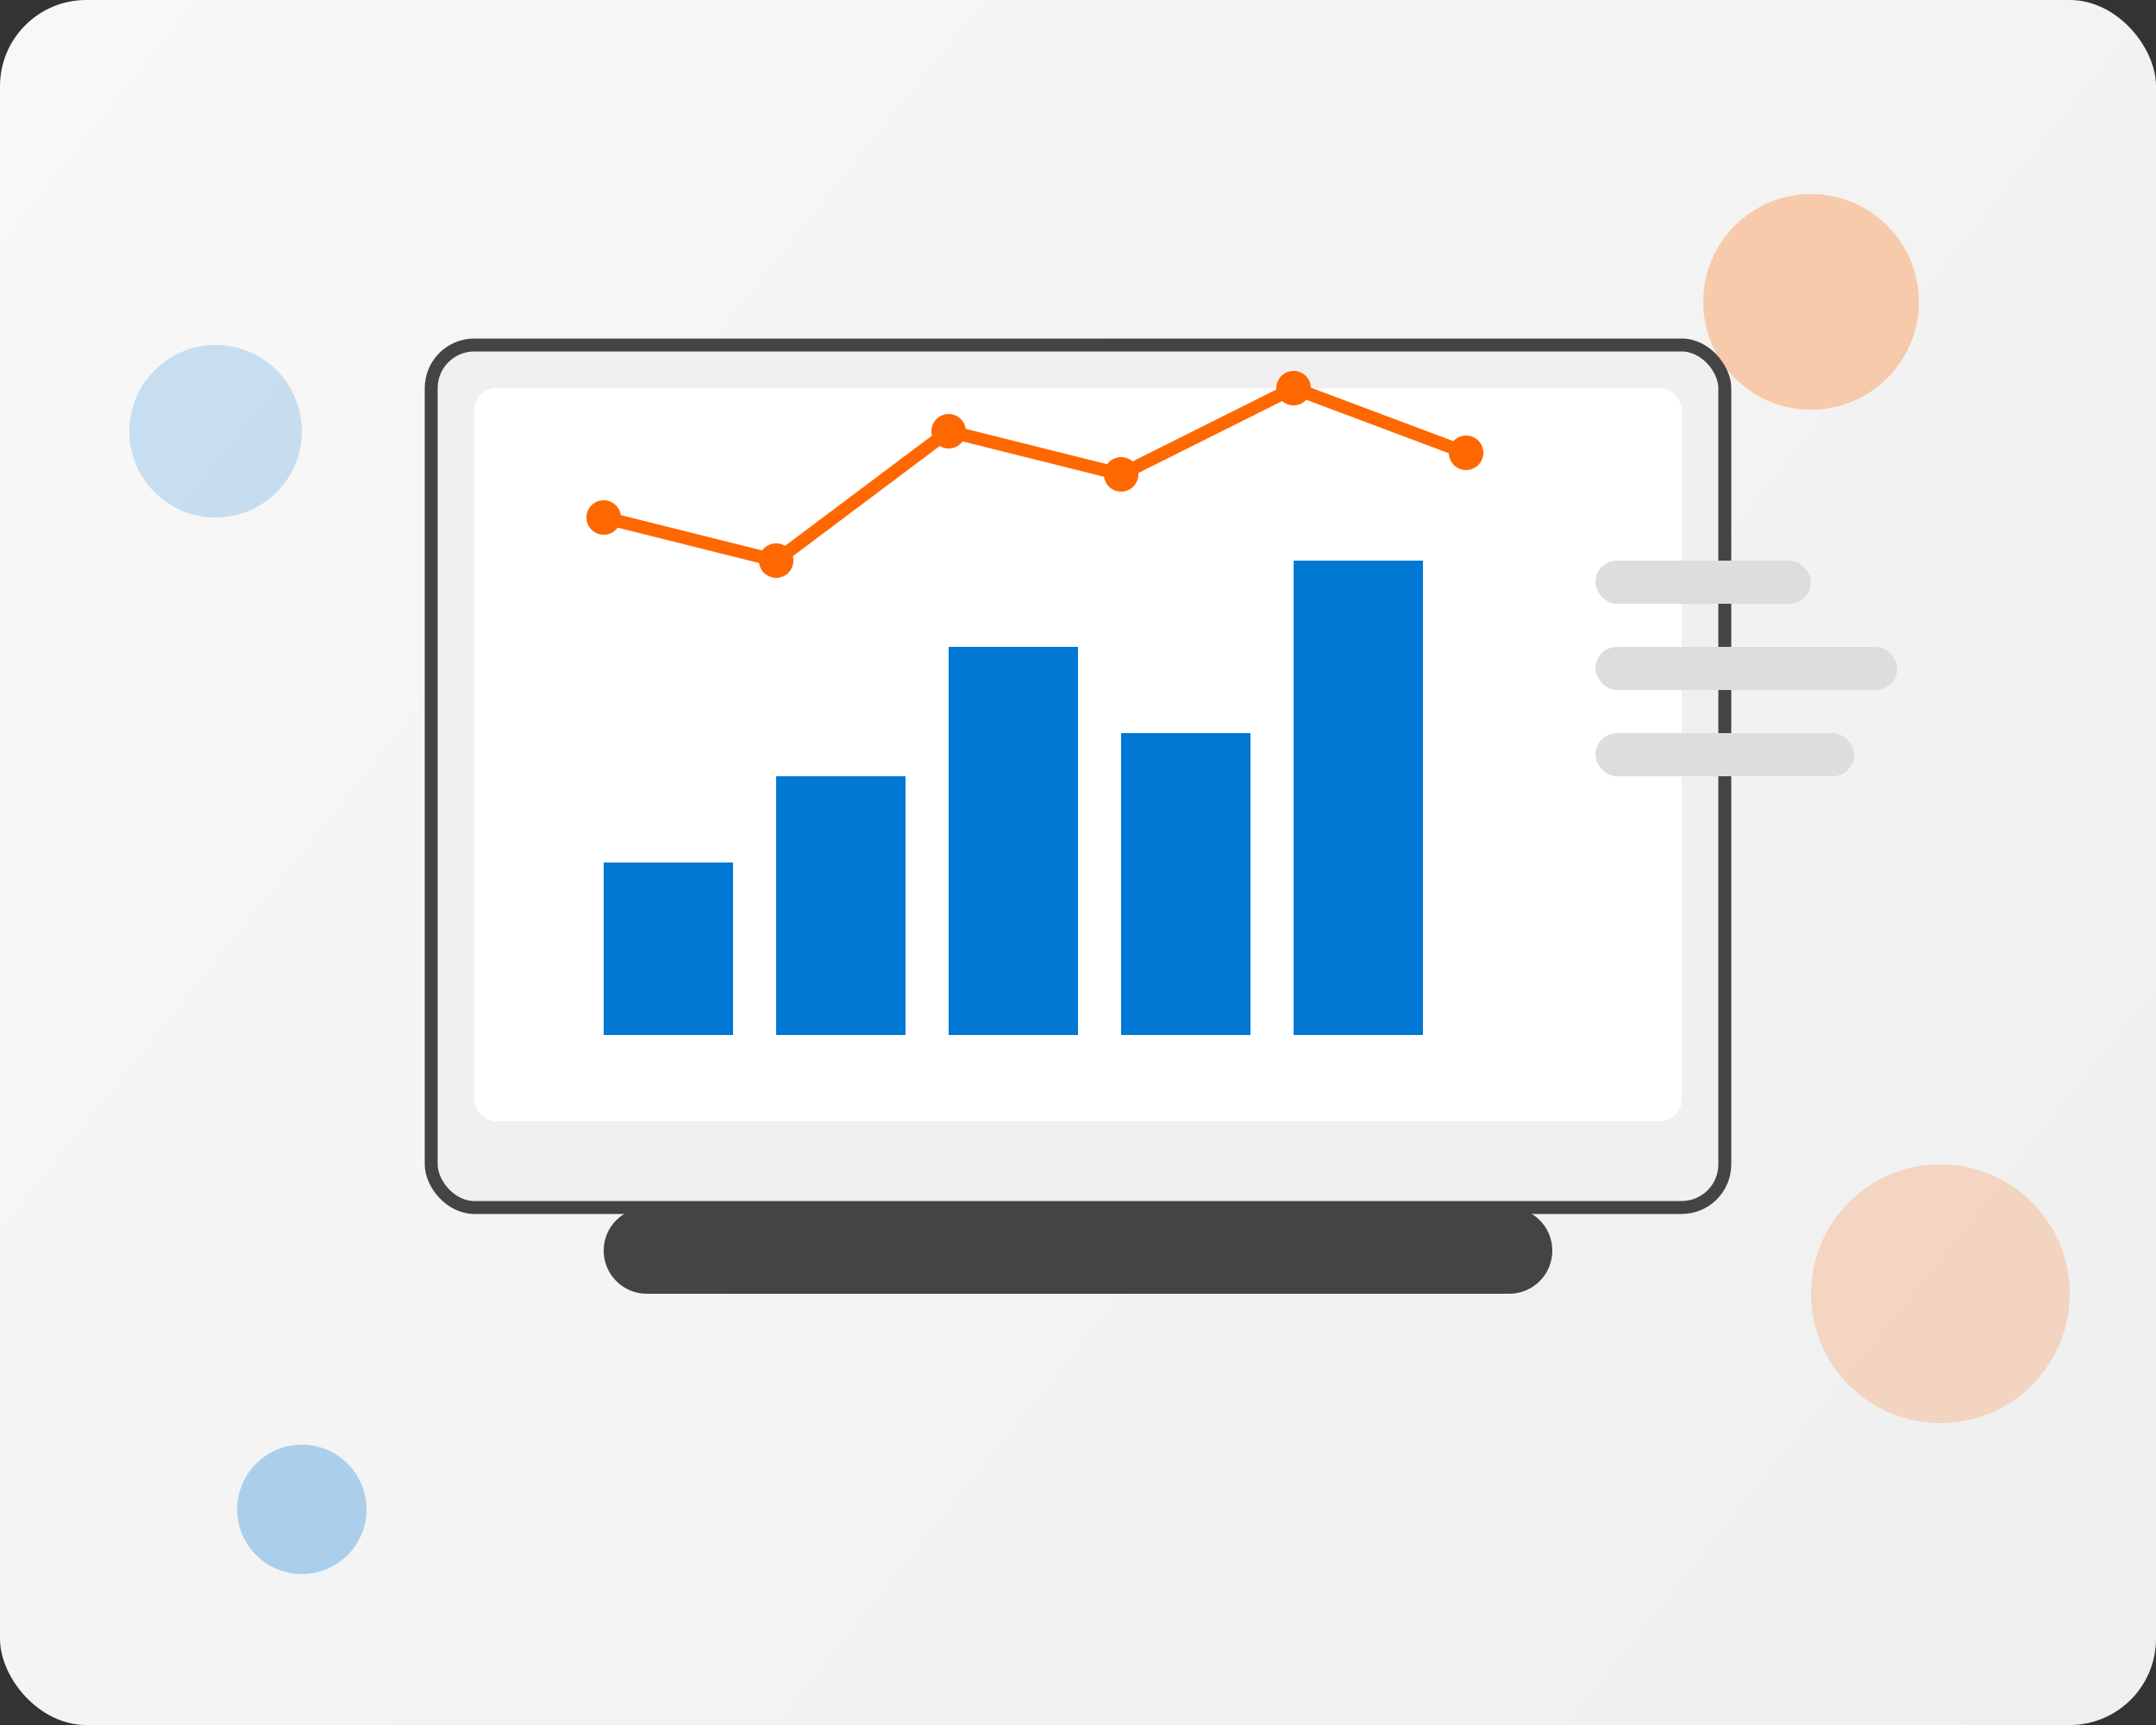 <svg width="500" height="400" viewBox="0 0 500 400" fill="none" xmlns="http://www.w3.org/2000/svg">
  <rect x="0" y="0" width="500" height="400" fill="#333333" stroke="none"/>
  <!-- Fond avec un léger dégradé -->
  <rect width="500" height="400" rx="20" fill="url(#paint0_linear)" />
  
  <!-- Écran d'ordinateur -->
  <rect x="100" y="80" width="300" height="200" rx="10" fill="#F0F0F0" stroke="#444444" stroke-width="3" />
  
  <!-- Écran intérieur -->
  <rect x="110" y="90" width="280" height="170" rx="5" fill="#FFFFFF" />
  
  <!-- Base de l'ordinateur -->
  <path d="M150 280H350C355.523 280 360 284.477 360 290V290C360 295.523 355.523 300 350 300H150C144.477 300 140 295.523 140 290V290C140 284.477 144.477 280 150 280Z" fill="#444444" />
  
  <!-- Graphique en barres -->
  <rect x="140" y="200" width="30" height="40" fill="#0078D4" />
  <rect x="180" y="180" width="30" height="60" fill="#0078D4" />
  <rect x="220" y="150" width="30" height="90" fill="#0078D4" />
  <rect x="260" y="170" width="30" height="70" fill="#0078D4" />
  <rect x="300" y="130" width="30" height="110" fill="#0078D4" />
  
  <!-- Graphique en ligne -->
  <path d="M140 120L180 130L220 100L260 110L300 90L340 105" stroke="#FF6700" stroke-width="3" stroke-linecap="round" />
  <circle cx="140" cy="120" r="4" fill="#FF6700" />
  <circle cx="180" cy="130" r="4" fill="#FF6700" />
  <circle cx="220" cy="100" r="4" fill="#FF6700" />
  <circle cx="260" cy="110" r="4" fill="#FF6700" />
  <circle cx="300" cy="90" r="4" fill="#FF6700" />
  <circle cx="340" cy="105" r="4" fill="#FF6700" />
  
  <!-- Annotations -->
  <rect x="370" y="130" width="50" height="10" rx="5" fill="#DDDDDD" />
  <rect x="370" y="150" width="70" height="10" rx="5" fill="#DDDDDD" />
  <rect x="370" y="170" width="60" height="10" rx="5" fill="#DDDDDD" />
  
  <!-- Éléments décoratifs -->
  <circle cx="50" cy="100" r="20" fill="#0078D4" fill-opacity="0.2" />
  <circle cx="450" cy="300" r="30" fill="#FF6700" fill-opacity="0.2" />
  <circle cx="70" cy="350" r="15" fill="#0078D4" fill-opacity="0.3" />
  <circle cx="420" cy="70" r="25" fill="#FF6700" fill-opacity="0.3" />
  
  <!-- Dégradé pour le fond -->
  <defs>
    <linearGradient id="paint0_linear" x1="0" y1="0" x2="500" y2="400" gradientUnits="userSpaceOnUse">
      <stop stop-color="#F8F8F8" />
      <stop offset="1" stop-color="#EFEFEF" />
    </linearGradient>
  </defs>
</svg> 